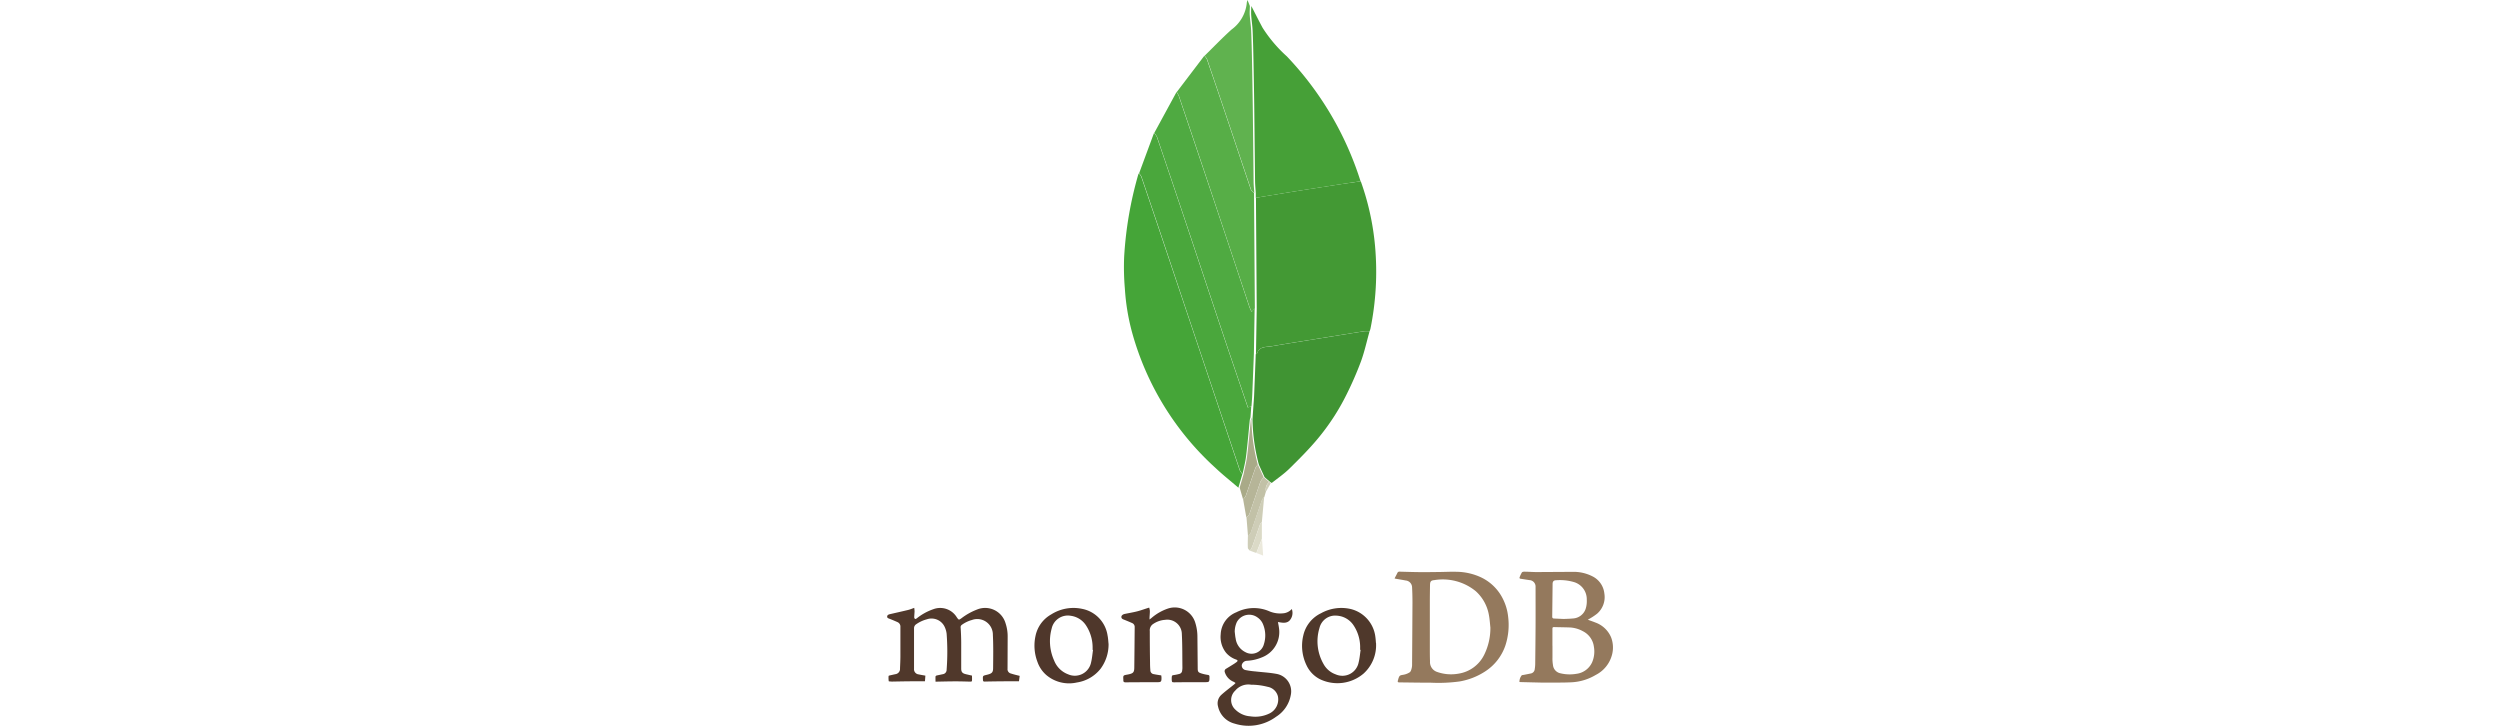 <svg xmlns="http://www.w3.org/2000/svg" xmlns:xlink="http://www.w3.org/1999/xlink" width="155" height="45" viewBox="0 0 155 45"><defs><clipPath id="clip-ic_mongodb"><rect width="155" height="45"></rect></clipPath></defs><g id="ic_mongodb" clip-path="url(#clip-ic_mongodb)"><g id="mongodb" transform="translate(50.874 -3.141)"><path id="Path_30" data-name="Path 30" d="M87.259,99.425c.062-.12.122-.226.173-.336a.137.137,0,0,1,.152-.082c.419.012.838.025,1.257.029.356,0,.713,0,1.069-.007.4,0,.8-.026,1.2-.014a3.689,3.689,0,0,1,1.538.358,2.89,2.89,0,0,1,1.311,1.288,3.22,3.22,0,0,1,.344,1.161,4.084,4.084,0,0,1-.167,1.744,3.1,3.1,0,0,1-1.294,1.648,4.2,4.2,0,0,1-1.552.6,9.626,9.626,0,0,1-1.774.077c-.649,0-1.3-.011-1.947-.019-.114,0-.13-.023-.1-.131l.028-.1c.063-.2.1-.208.3-.241a1.047,1.047,0,0,0,.4-.153c.068-.045.1-.163.123-.253a.936.936,0,0,0,.025-.25q.014-1.9.024-3.8c0-.32-.006-.64-.024-.96a.434.434,0,0,0-.4-.43c-.207-.041-.416-.073-.624-.109l-.07-.022Zm5.943,3.066c-.028-.252-.042-.507-.087-.755a2.588,2.588,0,0,0-.827-1.523,3.236,3.236,0,0,0-2.569-.681c-.213.018-.259.091-.262.309-.005.311-.01.621-.011.932q0,1.477,0,2.955c0,.28,0,.56.011.84a.642.642,0,0,0,.393.639,2.6,2.6,0,0,0,1.37.124,2.137,2.137,0,0,0,1.606-1.192A3.72,3.72,0,0,0,93.2,102.491Zm1.8,3.354a.639.639,0,0,1,.132-.4c.021-.031.094-.03.143-.04l.424-.084a.3.3,0,0,0,.25-.279,2.224,2.224,0,0,0,.028-.293c.009-.775.018-1.551.022-2.326s0-1.553,0-2.329l0-.148a.4.4,0,0,0-.383-.416l-.537-.082c-.066-.009-.09-.041-.066-.1a1.8,1.8,0,0,1,.139-.294c.022-.033.1-.046.145-.045.257,0,.513.023.77.023l2.233-.013a2.561,2.561,0,0,1,1.232.281,1.338,1.338,0,0,1,.731,1.053,1.36,1.36,0,0,1-.447,1.258,3.7,3.7,0,0,1-.52.341l-.057.035c.162.06.316.111.466.172a1.669,1.669,0,0,1,.973.911,1.755,1.755,0,0,1,.06,1.092,1.954,1.954,0,0,1-1.006,1.247,3.246,3.246,0,0,1-1.5.457c-.492.025-.986.016-1.478.021h-.285q-.712-.016-1.425-.035L95,105.845Zm2.047-2.251h0c0,.243,0,.487,0,.73a2.373,2.373,0,0,0,.031.471.579.579,0,0,0,.409.5,2.466,2.466,0,0,0,1.042.046,1.233,1.233,0,0,0,.973-.708,1.69,1.69,0,0,0,.114-.968,1.253,1.253,0,0,0-.685-.967,1.854,1.854,0,0,0-.815-.232c-.324-.012-.648-.013-.972-.023-.091,0-.1.044-.1.118,0,.345,0,.691,0,1.037Zm.69-1.654c.177-.009.377-.011.577-.031a.879.879,0,0,0,.79-.595,1.578,1.578,0,0,0,.07-.569,1.11,1.11,0,0,0-.764-1.083,3.048,3.048,0,0,0-1.129-.123c-.155,0-.224.072-.226.227l-.023,2.029c0,.081.034.115.112.118l.592.026Z" transform="translate(-51.67 -60.423)" fill="#94795d" fill-rule="evenodd"></path><path id="Path_31" data-name="Path 31" d="M6.5,109.283l-.027.349c-.251,0-.483,0-.715,0-.437,0-.873.011-1.31.018l-.042,0c-.062-.007-.176-.007-.179-.026a1.47,1.47,0,0,1-.008-.321c0-.012.043-.028.068-.034l.34-.076a.333.333,0,0,0,.3-.365c.011-.247.023-.494.024-.74,0-.607,0-1.213,0-1.82a.3.3,0,0,0-.181-.305c-.157-.07-.316-.138-.475-.2-.075-.03-.173-.047-.165-.148s.1-.13.193-.15c.37-.085.741-.167,1.111-.257.119-.029.233-.078.375-.128a1.968,1.968,0,0,1,.02.223l-.022.348a.156.156,0,0,0,.049.114c.018.014.077-.011.107-.034a3.42,3.42,0,0,1,1.031-.569,1.205,1.205,0,0,1,1.452.5c.125.179.125.179.3.054a3.874,3.874,0,0,1,.957-.533,1.318,1.318,0,0,1,1.765.844,2.592,2.592,0,0,1,.133.863l-.007,1.959a.273.273,0,0,0,.207.3c.173.057.352.1.546.146l-.045.337c-.221,0-.424,0-.628,0-.5,0-.994.007-1.49.018-.087,0-.109-.019-.114-.1-.014-.259-.017-.259.227-.317l.082-.021c.238-.065.318-.138.32-.38.006-.694.02-1.39-.015-2.083a.967.967,0,0,0-1.3-.917,1.92,1.92,0,0,0-.625.3.176.176,0,0,0-.072.18c.02.306.032.613.034.919,0,.536,0,1.073,0,1.61,0,.217.075.3.29.351l.319.074.059.013c0,.1.009.2,0,.306,0,.064-.052.07-.108.068-.31-.008-.621-.018-.931-.017-.377,0-.755.011-1.132.018H7.128c0-.108-.005-.212,0-.315,0-.025.045-.06.075-.067l.372-.079a.274.274,0,0,0,.242-.28,14.81,14.81,0,0,0,0-2.229,1.366,1.366,0,0,0-.121-.423.9.9,0,0,0-1.113-.47,2.061,2.061,0,0,0-.647.3.294.294,0,0,0-.14.257q0,1.112,0,2.223l0,.286a.319.319,0,0,0,.287.347c.127.029.256.048.4.075Z" transform="translate(0 -64.251)" fill="#50382b" fill-rule="evenodd"></path><path id="Path_32" data-name="Path 32" d="M63.166,105.175a.706.706,0,0,1-.149.719c-.2.189-.461.125-.712.083.023.132.049.245.062.359a1.678,1.678,0,0,1-1.058,1.833,2.737,2.737,0,0,1-.932.211.341.341,0,0,0-.315.266.287.287,0,0,0,.235.31,5.148,5.148,0,0,0,.6.084c.434.05.873.072,1.3.15a1.1,1.1,0,0,1,.9,1.334,2,2,0,0,1-.905,1.325,2.874,2.874,0,0,1-2.575.427,1.4,1.4,0,0,1-1.027-1.067.712.712,0,0,1,.215-.725c.251-.226.524-.427.787-.64l.085-.085-.1-.068a.943.943,0,0,1-.566-.6.175.175,0,0,1,.088-.222q.222-.134.441-.272a2.4,2.4,0,0,0,.2-.137c.087-.067.079-.116-.025-.155a1.439,1.439,0,0,1-.625-.419,1.579,1.579,0,0,1-.335-1.149,1.536,1.536,0,0,1,.969-1.363,2.4,2.4,0,0,1,2.075-.05,1.719,1.719,0,0,0,.809.115.809.809,0,0,0,.551-.263Zm-2.53,4.688a1.058,1.058,0,0,0-.979.367.8.8,0,0,0,0,1.171,1.463,1.463,0,0,0,.933.423,1.993,1.993,0,0,0,1.2-.183.965.965,0,0,0,.513-1.054.8.8,0,0,0-.637-.592A4.107,4.107,0,0,0,60.636,109.864Zm-1.012-3.293c.019.143.027.288.058.428a1.1,1.1,0,0,0,.6.844.79.79,0,0,0,1.151-.487,1.794,1.794,0,0,0-.042-1.21.929.929,0,0,0-.336-.438.87.87,0,0,0-1.3.277,1.459,1.459,0,0,0-.13.586Z" transform="translate(-33.946 -64.271)" fill="#4f382b" fill-rule="evenodd"></path><path id="Path_33" data-name="Path 33" d="M44.4,105.012a1.032,1.032,0,0,1,.042.207c0,.137-.014.274-.021.411v.119l.116-.089a3.073,3.073,0,0,1,1.057-.6,1.331,1.331,0,0,1,1.669.908,2.9,2.9,0,0,1,.127.854c.007.646.012,1.291.018,1.937,0,.232.029.273.248.34a2.736,2.736,0,0,0,.381.085c.071.011.1.039.1.108v.064c0,.267-.021.28-.28.279-.62,0-1.24,0-1.861.008-.185,0-.185.007-.2-.176l0-.1c.011-.157.015-.156.17-.179a2.929,2.929,0,0,0,.309-.066.224.224,0,0,0,.169-.208,1.137,1.137,0,0,0,.016-.158c-.009-.705,0-1.412-.036-2.116a.9.9,0,0,0-1.038-.87,1.5,1.5,0,0,0-.766.275.468.468,0,0,0-.183.427q0,.989.016,1.979c0,.145.006.289.019.433a.24.24,0,0,0,.223.254c.147.033.3.051.454.078l.013.121c.005.283-.024.3-.3.3-.641,0-1.283,0-1.924.008-.1,0-.144-.03-.141-.129v-.042c-.017-.255-.009-.264.232-.306l.114-.023c.261-.059.328-.128.332-.393.012-.84.017-1.679.025-2.518a.26.26,0,0,0-.157-.264c-.157-.07-.316-.136-.476-.2-.088-.036-.189-.059-.192-.181,0-.086.089-.162.215-.187.252-.051.506-.094.755-.156S44.126,105.093,44.4,105.012Z" transform="translate(-24.024 -64.199)" fill="#4f372b" fill-rule="evenodd"></path><path id="Path_34" data-name="Path 34" d="M77.041,107.261a2.366,2.366,0,0,1-.77,1.894,2.5,2.5,0,0,1-2.694.358,1.835,1.835,0,0,1-.846-.871,2.755,2.755,0,0,1-.2-1.845,2.014,2.014,0,0,1,1.095-1.378,2.59,2.59,0,0,1,1.853-.262A2.026,2.026,0,0,1,77,106.882c.021.15.029.3.036.379Zm-.953.425-.032,0c0-.074,0-.148,0-.222a2.446,2.446,0,0,0-.4-1.285,1.34,1.34,0,0,0-1.047-.612,1,1,0,0,0-1.073.759,2.827,2.827,0,0,0,.244,2.227,1.379,1.379,0,0,0,.761.654,1.026,1.026,0,0,0,1.423-.748c.064-.251.082-.513.121-.769Z" transform="translate(-42.601 -64.255)" fill="#4f382b" fill-rule="evenodd"></path><path id="Path_35" data-name="Path 35" d="M32.986,107.319a2.531,2.531,0,0,1-.494,1.535,2.31,2.31,0,0,1-1.466.852,2.185,2.185,0,0,1-1.887-.45,1.906,1.906,0,0,1-.56-.821,2.828,2.828,0,0,1-.123-1.611,1.985,1.985,0,0,1,.972-1.336,2.574,2.574,0,0,1,1.919-.346,1.977,1.977,0,0,1,1.576,1.643c.038.175.043.356.063.535Zm-.963.371-.026,0v-.106a2.5,2.5,0,0,0-.423-1.437,1.335,1.335,0,0,0-.925-.574,1.028,1.028,0,0,0-1.193.8,2.918,2.918,0,0,0,.155,1.972,1.487,1.487,0,0,0,.872.857,1.028,1.028,0,0,0,1.422-.752C31.966,108.2,31.984,107.943,32.022,107.69Z" transform="translate(-15.129 -64.252)" fill="#4f372b" fill-rule="evenodd"></path><path id="Path_36" data-name="Path 36" d="M71.286,33.544a16.144,16.144,0,0,1,.887,4.037,17.759,17.759,0,0,1-.291,5.124l-.047.135a2.283,2.283,0,0,0-.341,0c-.94.148-1.879.3-2.819.453-.971.157-1.943.309-2.913.477-.343.059-.769-.011-.907.463l-.067.023.047-2.839-.048-6.849.453-.078c.74-.121,1.48-.244,2.22-.362q1.325-.21,2.652-.414C70.5,33.658,70.9,33.6,71.286,33.544Z" transform="translate(-37.792 -19.163)" fill="#439934" fill-rule="evenodd"></path><path id="Path_37" data-name="Path 37" d="M50.163,51.7c-.477-.41-.971-.8-1.429-1.234a17.677,17.677,0,0,1-5.149-8.35,13.518,13.518,0,0,1-.46-2.765,15.519,15.519,0,0,1-.043-1.97,23.14,23.14,0,0,1,.883-5.125l.028-.039a.822.822,0,0,1,.146.2q.745,2.194,1.48,4.392,2.312,6.9,4.625,13.81a1.1,1.1,0,0,0,.165.244l-.245.839Z" transform="translate(-24.258 -18.323)" fill="#45a538" fill-rule="evenodd"></path><path id="Path_38" data-name="Path 38" d="M70.789,15.011c-.391.058-.782.114-1.172.174q-1.327.205-2.652.414c-.741.118-1.48.241-2.22.362l-.453.078,0-.3c-.015-.243-.04-.485-.044-.728l-.051-4.641q-.018-1.452-.049-2.9c-.012-.6-.025-1.2-.052-1.8-.015-.323-.067-.644-.088-.967-.012-.186,0-.373.008-.559.231.447.457.9.694,1.341a8.552,8.552,0,0,0,1.51,1.782A19.888,19.888,0,0,1,70.789,15.011Z" transform="translate(-37.308 -0.63)" fill="#46a037" fill-rule="evenodd"></path><path id="Path_39" data-name="Path 39" d="M64.445,60.1l.067-.023c.139-.475.564-.4.907-.463.969-.168,1.941-.319,2.913-.477.939-.152,1.879-.305,2.819-.453a2.283,2.283,0,0,1,.341,0c-.176.627-.314,1.268-.537,1.877a21.055,21.055,0,0,1-.884,2.028,13.9,13.9,0,0,1-1.794,2.757c-.542.651-1.146,1.254-1.751,1.849-.335.329-.729.6-1.1.892l-.1-.065-.343-.293-.355-.778a11.7,11.7,0,0,1-.394-2.779l.007-.158.048-.685c.016-.234.037-.468.047-.7.035-.841.067-1.684.1-2.526Z" transform="translate(-37.453 -35.002)" fill="#409433" fill-rule="evenodd"></path><path id="Path_40" data-name="Path 40" d="M54.257,34.828c-.033.842-.065,1.685-.1,2.527-.01.234-.031.468-.047.7l-.216.082c-.48-1.413-.96-2.811-1.43-4.212-.777-2.318-1.544-4.64-2.32-6.959q-.939-2.807-1.892-5.611a.966.966,0,0,0-.174-.233l1.383-2.542a1.466,1.466,0,0,1,.14.248q.959,2.839,1.911,5.681,1.236,3.7,2.465,7.4a3.029,3.029,0,0,0,.139.3l.189-.22q-.024,1.42-.047,2.839Z" transform="translate(-27.391 -9.732)" fill="#4faa41" fill-rule="evenodd"></path><path id="Path_41" data-name="Path 41" d="M46.5,25.458a.948.948,0,0,1,.174.233q.952,2.8,1.892,5.611c.776,2.319,1.543,4.641,2.32,6.959.47,1.4.95,2.8,1.43,4.212l.216-.082-.048.685-.044.158c-.075.75-.138,1.5-.23,2.25-.046.375-.144.743-.218,1.115a1.113,1.113,0,0,1-.165-.244q-2.316-6.9-4.625-13.81-.736-2.2-1.48-4.392a.822.822,0,0,0-.146-.2l.924-2.5Z" transform="translate(-25.826 -14.066)" fill="#4aa73c" fill-rule="evenodd"></path><path id="Path_42" data-name="Path 42" d="M56.66,28.155l-.189.22a3.028,3.028,0,0,1-.139-.3q-1.234-3.7-2.465-7.4-.949-2.843-1.911-5.681a1.466,1.466,0,0,0-.14-.248l1.71-2.249a.907.907,0,0,1,.159.217Q54.4,14.8,55.1,16.887c.437,1.3.867,2.6,1.31,3.9.03.087.133.148.2.222l0,.3Z" transform="translate(-29.733 -5.897)" fill="#57ae47" fill-rule="evenodd"></path><path id="Path_43" data-name="Path 43" d="M59.524,15.114c-.069-.074-.172-.135-.2-.222-.442-1.3-.873-2.6-1.31-3.9Q57.311,8.9,56.6,6.817a.907.907,0,0,0-.159-.217c.556-.545,1.095-1.109,1.673-1.628a2.319,2.319,0,0,0,.947-1.686l.041-.145.146.369c0,.186-.02.373-.008.559.021.323.073.644.088.967.027.6.04,1.2.052,1.8q.029,1.452.049,2.9l.051,4.641c0,.243.029.485.044.728Z" transform="translate(-32.631)" fill="#60b24f" fill-rule="evenodd"></path><path id="Path_44" data-name="Path 44" d="M62.51,76.9c.074-.371.172-.739.218-1.115.092-.748.155-1.5.23-2.25l.019,0,.018,0a11.7,11.7,0,0,0,.394,2.779.861.861,0,0,0-.146.2c-.205.579-.4,1.163-.605,1.741a.86.86,0,0,1-.162.21l-.211-.725.246-.839Z" transform="translate(-36.281 -44.367)" fill="#a9aa88" fill-rule="evenodd"></path><path id="Path_45" data-name="Path 45" d="M62.835,83.207A.867.867,0,0,0,63,83c.206-.579.4-1.162.605-1.741a.85.85,0,0,1,.146-.2l.355.778a1.377,1.377,0,0,0-.206.3l-.679,1.993c-.028.08-.123.136-.187.2Z" transform="translate(-36.636 -49.11)" fill="#b6b598" fill-rule="evenodd"></path><path id="Path_46" data-name="Path 46" d="M63.367,85.658c.064-.068.159-.124.187-.2l.679-1.993a1.363,1.363,0,0,1,.206-.3l.343.292a.6.6,0,0,0-.2.592l-.1.341a.7.7,0,0,0-.139.176c-.237.679-.463,1.361-.7,2.04a.971.971,0,0,1-.173.23l-.094-1.175Z" transform="translate(-36.967 -50.436)" fill="#c2c1a7" fill-rule="evenodd"></path><path id="Path_47" data-name="Path 47" d="M63.613,88.922a.951.951,0,0,0,.173-.23c.239-.678.465-1.361.7-2.04a.709.709,0,0,1,.139-.176l-.144,1.566c-.038.044-.094.083-.112.135l-.478,1.371a1.766,1.766,0,0,1-.148.265c-.045-.058-.125-.115-.128-.176-.014-.237,0-.477,0-.715Z" transform="translate(-37.121 -52.525)" fill="#cecdb7" fill-rule="evenodd"></path><path id="Path_48" data-name="Path 48" d="M63.977,92.483a1.765,1.765,0,0,0,.148-.265l.478-1.371c.018-.052.074-.09.112-.135l0,1.028-.344.882Z" transform="translate(-37.353 -55.196)" fill="#dbdac7" fill-rule="evenodd"></path><path id="Path_49" data-name="Path 49" d="M65.055,94.375l.344-.882.071,1.044Z" transform="translate(-38.029 -56.948)" fill="#ebe9dc" fill-rule="evenodd"></path><path id="Path_50" data-name="Path 50" d="M66.619,84.544a.6.6,0,0,1,.2-.592l.1.065Z" transform="translate(-38.996 -50.934)" fill="#cecdb7" fill-rule="evenodd"></path><path id="Path_51" data-name="Path 51" d="M64.178,73.272l-.018,0-.019,0,.044-.158Z" transform="translate(-37.461 -44.103)" fill="#4faa41" fill-rule="evenodd"></path></g></g></svg>